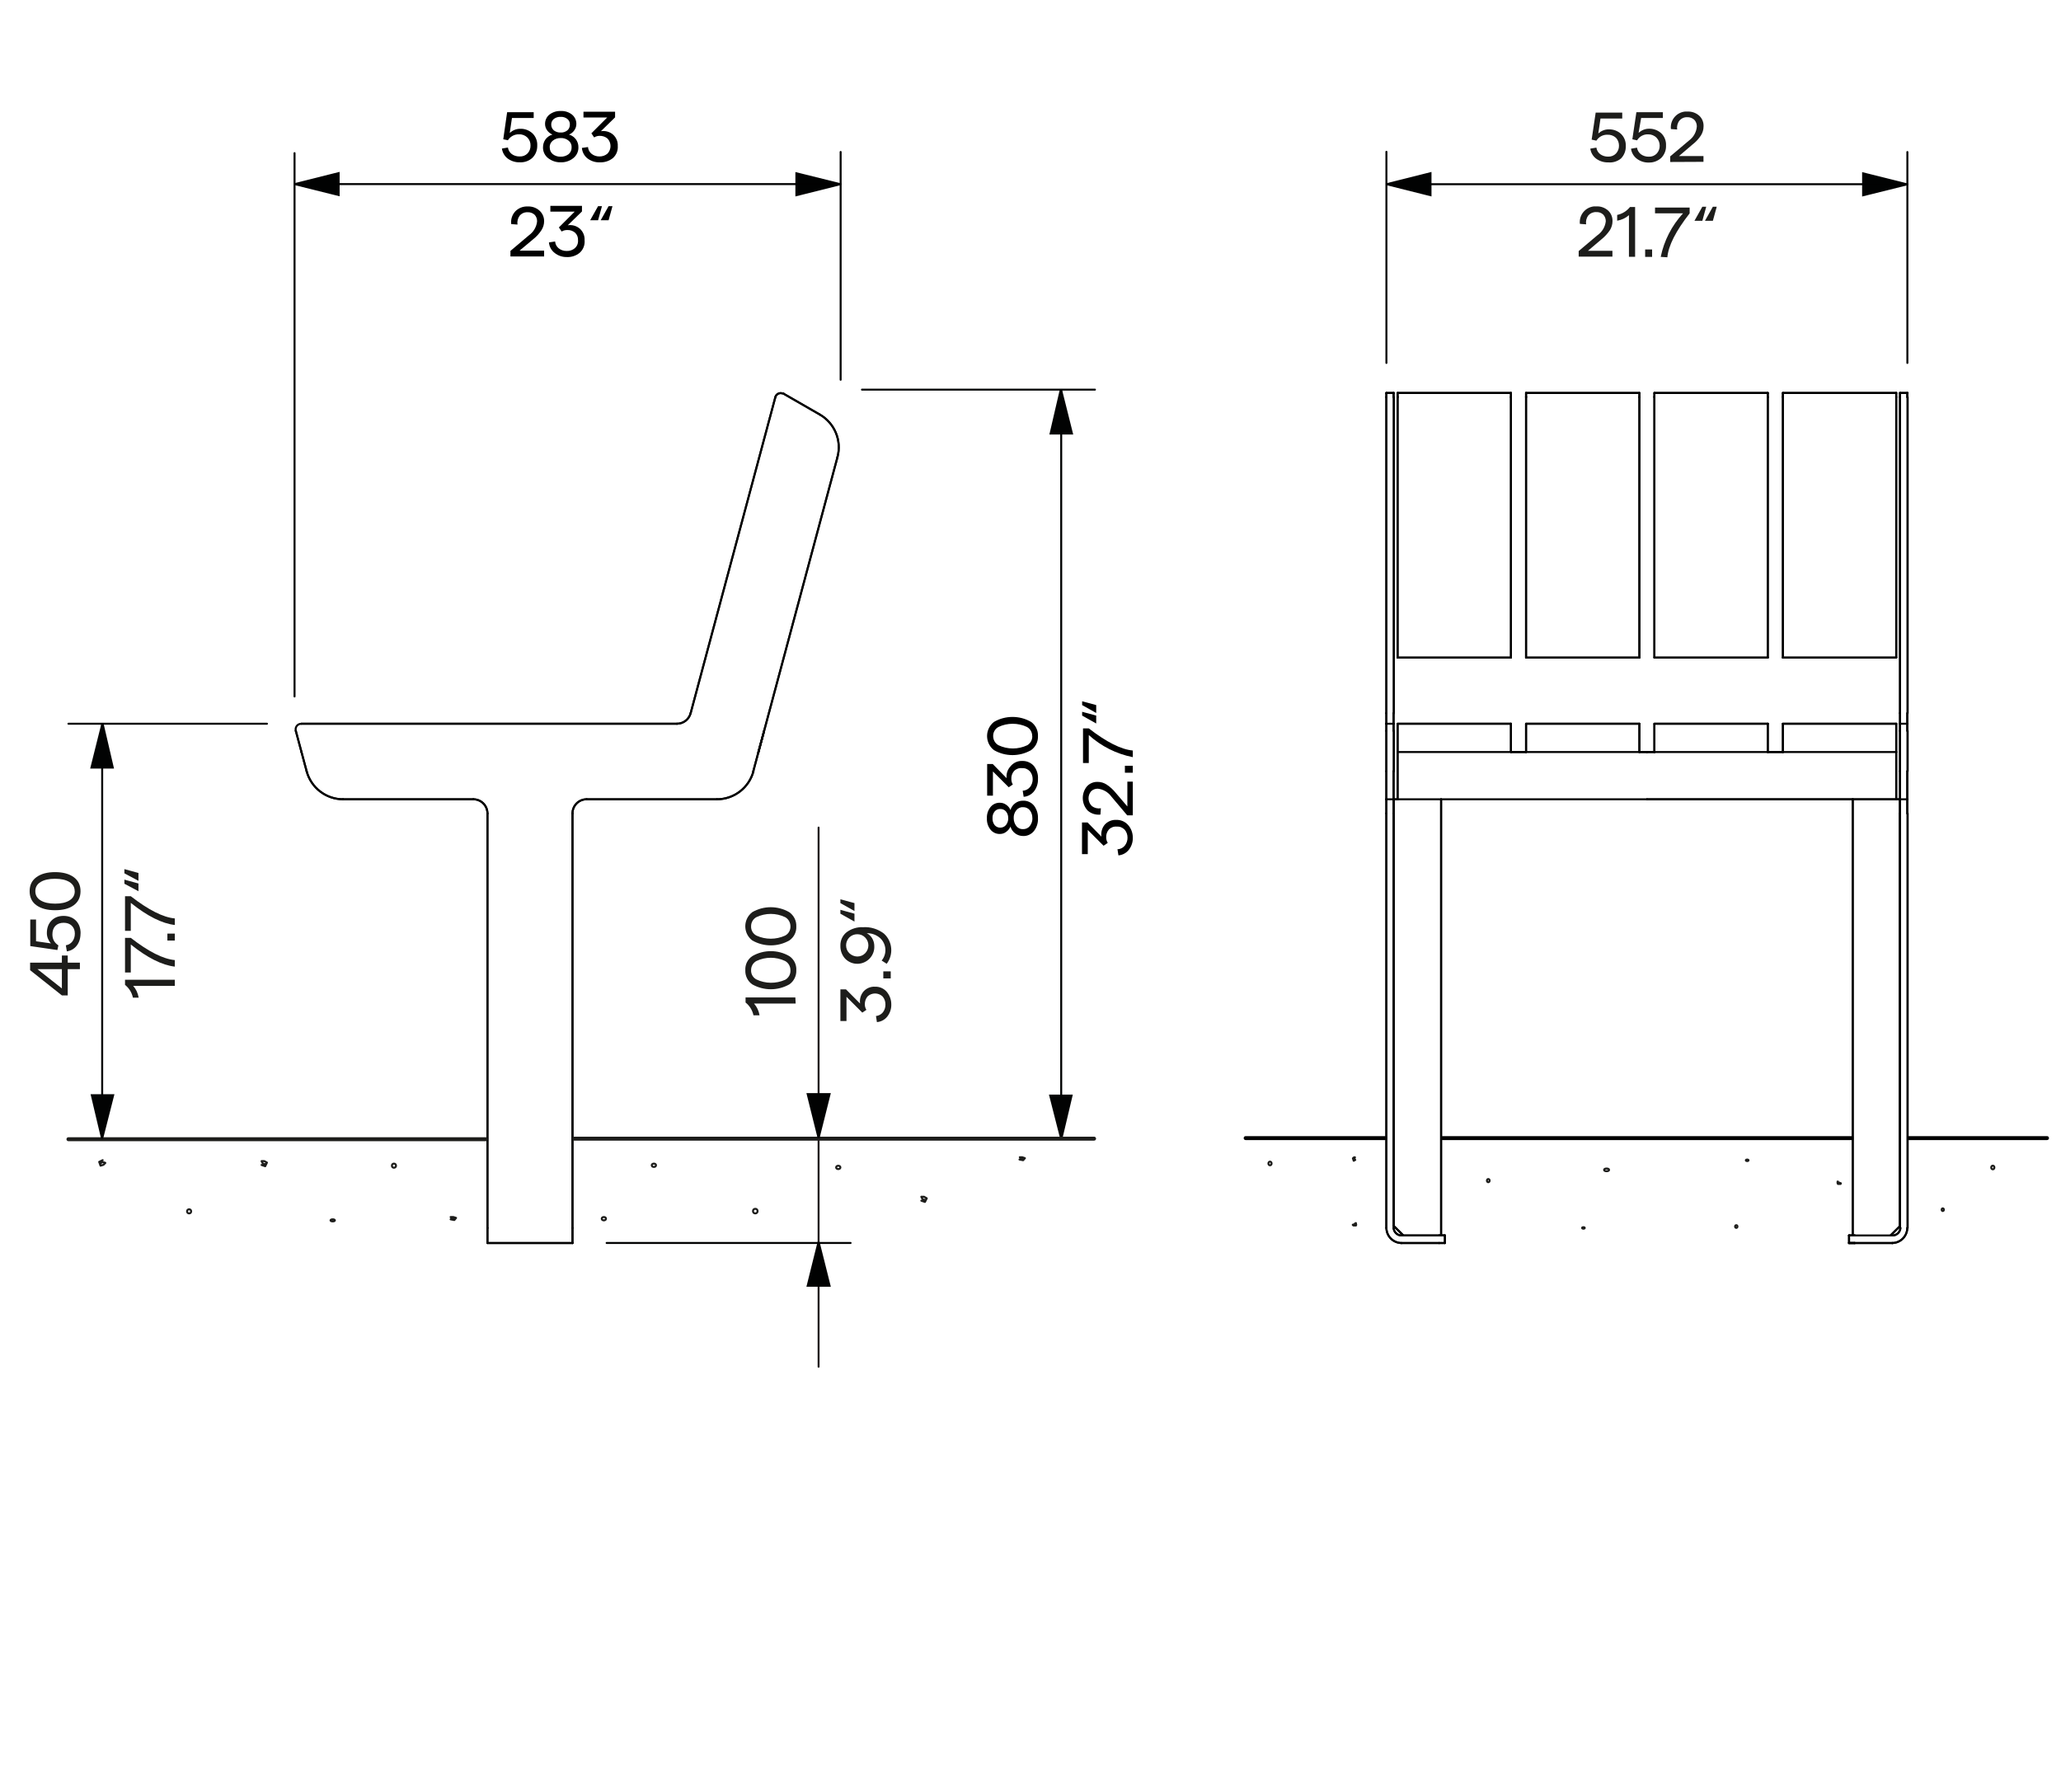 <?xml version="1.0" encoding="UTF-8"?>
<svg id="Vrstva_1" data-name="Vrstva 1" xmlns="http://www.w3.org/2000/svg" viewBox="0 0 260.79 226.77">
  <defs>
    <style>
      .cls-1, .cls-2, .cls-3, .cls-4, .cls-5, .cls-6 {
        fill: none;
        stroke-linecap: round;
        stroke-linejoin: round;
      }

      .cls-1, .cls-4 {
        stroke-width: .5px;
      }

      .cls-1, .cls-6 {
        stroke: #010101;
      }

      .cls-7 {
        fill: #020303;
        stroke: #020303;
      }

      .cls-7, .cls-2, .cls-3, .cls-8, .cls-5, .cls-6 {
        stroke-width: .25px;
      }

      .cls-7, .cls-8 {
        stroke-miterlimit: 10;
      }

      .cls-9, .cls-10 {
        stroke-width: 0px;
      }

      .cls-2, .cls-4 {
        stroke: #1d1d1b;
      }

      .cls-3 {
        stroke: #231f20;
      }

      .cls-8 {
        fill: #010202;
      }

      .cls-8, .cls-5 {
        stroke: #010202;
      }

      .cls-10 {
        fill: #1d1d1b;
      }
    </style>
  </defs>
  <g>
    <path class="cls-6" d="m233.97,156.35h.72"/>
    <path class="cls-6" d="m182.83,156.35h-.72"/>
    <line class="cls-6" x1="177.33" y1="156.35" x2="182.11" y2="156.35"/>
    <line class="cls-6" x1="208.4" y1="101.15" x2="239.94" y2="101.15"/>
    <path class="cls-6" d="m239.94,50.26v32.95h0"/>
    <path class="cls-6" d="m225.6,83.22h0v-33"/>
    <path class="cls-6" d="m239.94,49.73h0v.53"/>
    <path class="cls-6" d="m225.6,49.73h0v.53"/>
    <line class="cls-6" x1="225.6" y1="49.73" x2="239.94" y2="49.73"/>
    <line class="cls-6" x1="239.94" y1="83.22" x2="225.6" y2="83.22"/>
    <path class="cls-6" d="m240.42,49.73h0v.53"/>
    <line class="cls-6" x1="241.38" y1="90.26" x2="241.38" y2="50.26"/>
    <line class="cls-6" x1="240.42" y1="50.26" x2="240.42" y2="90.26"/>
    <path class="cls-6" d="m241.34,50.26v-.53h0"/>
    <line class="cls-6" x1="240.42" y1="49.73" x2="241.38" y2="49.73"/>
    <path class="cls-6" d="m241.34,102.94v-1.78h0"/>
    <path class="cls-6" d="m241.34,101.15h0v-3.55"/>
    <path class="cls-6" d="m240.42,97.6v3.54h0"/>
    <line class="cls-6" x1="241.38" y1="97.6" x2="241.38" y2="92.49"/>
    <line class="cls-6" x1="240.42" y1="92.49" x2="240.42" y2="97.6"/>
    <path class="cls-6" d="m241.34,92.49v-.9h0"/>
    <path class="cls-6" d="m240.42,91.59h0v.9"/>
    <path class="cls-6" d="m241.34,91.59h0v-1.33"/>
    <path class="cls-6" d="m240.42,90.26v1.32h0"/>
    <line class="cls-6" x1="241.38" y1="155.4" x2="241.38" y2="102.94"/>
    <line class="cls-6" x1="240.42" y1="102.94" x2="240.42" y2="155.4"/>
    <line class="cls-6" x1="239.47" y1="157.31" x2="234.69" y2="157.31"/>
    <path class="cls-6" d="m175.42,49.73v.53"/>
    <path class="cls-6" d="m176.34,50.26v-.53h0"/>
    <line class="cls-6" x1="175.42" y1="50.26" x2="175.42" y2="90.26"/>
    <line class="cls-6" x1="176.37" y1="90.26" x2="176.37" y2="50.26"/>
    <line class="cls-6" x1="175.42" y1="49.73" x2="176.37" y2="49.73"/>
    <line class="cls-6" x1="175.42" y1="102.94" x2="175.42" y2="155.4"/>
    <line class="cls-6" x1="176.37" y1="155.4" x2="176.37" y2="102.94"/>
    <path class="cls-6" d="m175.42,90.26v1.33"/>
    <path class="cls-6" d="m176.34,91.59h0v-1.33"/>
    <path class="cls-6" d="m175.42,91.59h0v.9"/>
    <path class="cls-6" d="m176.34,92.49v-.9h0"/>
    <line class="cls-6" x1="175.42" y1="92.49" x2="175.42" y2="97.6"/>
    <line class="cls-6" x1="176.37" y1="97.6" x2="176.37" y2="92.49"/>
    <path class="cls-6" d="m175.42,97.6v3.54h0"/>
    <path class="cls-6" d="m176.34,101.15h0v-3.55"/>
    <path class="cls-6" d="m175.42,101.15h0v1.78"/>
    <path class="cls-6" d="m233.97,157.31h.72"/>
    <path class="cls-6" d="m234.69,157.31h-.72"/>
    <line class="cls-6" x1="233.97" y1="157.31" x2="233.97" y2="156.35"/>
    <path class="cls-6" d="m241.34,155.4c-.01,1.05-.86,1.9-1.91,1.91"/>
    <path class="cls-6" d="m239.47,156.35c.53,0,.97-.42,1-.95"/>
    <line class="cls-6" x1="176.85" y1="101.15" x2="176.37" y2="101.15"/>
    <line class="cls-6" x1="176.37" y1="101.15" x2="176.37" y2="155.16"/>
    <line class="cls-6" x1="182.35" y1="156.35" x2="182.35" y2="101.15"/>
    <line class="cls-6" x1="176.37" y1="155.16" x2="177.57" y2="156.35"/>
    <line class="cls-6" x1="239.22" y1="156.35" x2="240.42" y2="155.16"/>
    <line class="cls-6" x1="234.44" y1="101.15" x2="234.44" y2="156.35"/>
    <line class="cls-6" x1="240.42" y1="101.15" x2="239.94" y2="101.15"/>
    <line class="cls-6" x1="240.42" y1="155.16" x2="240.42" y2="101.15"/>
    <line class="cls-6" x1="182.11" y1="157.31" x2="177.33" y2="157.31"/>
    <path class="cls-6" d="m182.83,157.31h-.72"/>
    <line class="cls-6" x1="182.83" y1="156.35" x2="182.83" y2="157.31"/>
    <path class="cls-6" d="m177.34,157.31c-1.05-.01-1.9-.86-1.91-1.91h0"/>
    <path class="cls-6" d="m176.34,155.4c.03.53.47.95,1,.95"/>
    <path class="cls-6" d="m193.1,83.22h0v-33"/>
    <path class="cls-6" d="m207.44,50.26v32.95h0"/>
    <path class="cls-6" d="m207.44,49.73h0v.53"/>
    <path class="cls-6" d="m193.1,49.73h0v.53"/>
    <line class="cls-6" x1="193.1" y1="49.73" x2="207.44" y2="49.73"/>
    <line class="cls-6" x1="207.44" y1="83.22" x2="193.1" y2="83.22"/>
    <line class="cls-6" x1="209.35" y1="95.17" x2="208.4" y2="95.17"/>
    <line class="cls-6" x1="193.1" y1="95.17" x2="191.19" y2="95.17"/>
    <line class="cls-6" x1="225.6" y1="95.17" x2="223.69" y2="95.17"/>
    <path class="cls-6" d="m239.94,91.59h0v3.57"/>
    <path class="cls-6" d="m225.6,95.17v-3.57h0"/>
    <line class="cls-6" x1="225.6" y1="91.59" x2="239.94" y2="91.59"/>
    <line class="cls-6" x1="208.4" y1="95.17" x2="207.44" y2="95.17"/>
    <line class="cls-6" x1="176.85" y1="101.15" x2="176.85" y2="95.17"/>
    <line class="cls-6" x1="239.94" y1="95.17" x2="239.94" y2="101.15"/>
    <path class="cls-6" d="m209.34,95.17v-3.57h0"/>
    <path class="cls-6" d="m223.69,91.59h0v3.57"/>
    <line class="cls-6" x1="209.35" y1="91.59" x2="223.69" y2="91.59"/>
    <path class="cls-6" d="m193.1,95.17v-3.57h0"/>
    <path class="cls-6" d="m207.44,91.59h0v3.57"/>
    <line class="cls-6" x1="193.1" y1="91.59" x2="207.44" y2="91.59"/>
    <path class="cls-6" d="m191.19,91.59h0v3.57"/>
    <path class="cls-6" d="m176.85,95.17v-3.57h0"/>
    <line class="cls-6" x1="176.85" y1="91.59" x2="191.19" y2="91.59"/>
    <path class="cls-6" d="m209.34,83.22h0v-33"/>
    <path class="cls-6" d="m223.69,50.26v32.95h0"/>
    <path class="cls-6" d="m223.69,49.73h0v.53"/>
    <path class="cls-6" d="m209.34,49.73h0v.53"/>
    <line class="cls-6" x1="209.35" y1="49.73" x2="223.69" y2="49.73"/>
    <line class="cls-6" x1="223.69" y1="83.22" x2="209.35" y2="83.22"/>
    <path class="cls-6" d="m176.85,83.22h0v-33"/>
    <path class="cls-6" d="m191.19,50.26v32.95h0"/>
    <path class="cls-6" d="m191.19,49.73h0v.53"/>
    <path class="cls-6" d="m176.85,49.73h0v.53"/>
    <line class="cls-6" x1="176.85" y1="49.73" x2="191.19" y2="49.73"/>
    <line class="cls-6" x1="191.19" y1="83.22" x2="176.85" y2="83.22"/>
    <line class="cls-6" x1="191.19" y1="83.22" x2="176.85" y2="83.22"/>
    <line class="cls-6" x1="176.85" y1="49.73" x2="191.19" y2="49.73"/>
    <path class="cls-6" d="m176.85,49.73h0v.53"/>
    <path class="cls-6" d="m191.19,49.73h0v.53"/>
    <path class="cls-6" d="m191.19,50.26v32.95h0"/>
    <path class="cls-6" d="m176.85,83.22h0v-33"/>
    <line class="cls-6" x1="223.69" y1="83.22" x2="209.35" y2="83.22"/>
    <line class="cls-6" x1="209.35" y1="49.73" x2="223.69" y2="49.73"/>
    <path class="cls-6" d="m209.34,49.73h0v.53"/>
    <path class="cls-6" d="m223.69,49.73h0v.53"/>
    <path class="cls-6" d="m223.69,50.26v32.95h0"/>
    <path class="cls-6" d="m209.34,83.22h0v-33"/>
    <line class="cls-6" x1="176.85" y1="91.59" x2="191.19" y2="91.59"/>
    <path class="cls-6" d="m176.85,95.17v-3.57h0"/>
    <path class="cls-6" d="m191.19,91.59h0v3.57"/>
    <line class="cls-6" x1="193.1" y1="91.59" x2="207.44" y2="91.59"/>
    <line class="cls-6" x1="207.44" y1="95.17" x2="193.1" y2="95.17"/>
    <path class="cls-6" d="m207.44,91.59h0v3.57"/>
    <path class="cls-6" d="m193.1,95.17v-3.57h0"/>
    <line class="cls-6" x1="209.35" y1="91.59" x2="223.69" y2="91.59"/>
    <line class="cls-6" x1="223.69" y1="95.17" x2="209.35" y2="95.17"/>
    <path class="cls-6" d="m223.69,91.59h0v3.57"/>
    <path class="cls-6" d="m209.34,95.17v-3.57h0"/>
    <line class="cls-6" x1="239.94" y1="95.17" x2="239.94" y2="101.15"/>
    <line class="cls-6" x1="176.85" y1="101.15" x2="176.85" y2="95.17"/>
    <line class="cls-6" x1="208.4" y1="95.17" x2="207.44" y2="95.17"/>
    <line class="cls-6" x1="225.6" y1="91.59" x2="239.94" y2="91.59"/>
    <path class="cls-6" d="m225.6,95.17v-3.57h0"/>
    <path class="cls-6" d="m239.94,91.59h0v3.57"/>
    <line class="cls-6" x1="225.6" y1="95.17" x2="223.69" y2="95.17"/>
    <line class="cls-6" x1="193.1" y1="95.17" x2="191.19" y2="95.17"/>
    <line class="cls-6" x1="209.35" y1="95.17" x2="208.4" y2="95.17"/>
    <line class="cls-6" x1="191.19" y1="95.17" x2="176.85" y2="95.17"/>
    <line class="cls-6" x1="207.44" y1="83.22" x2="193.1" y2="83.22"/>
    <line class="cls-6" x1="193.1" y1="49.73" x2="207.44" y2="49.73"/>
    <path class="cls-6" d="m193.1,49.73h0v.53"/>
    <path class="cls-6" d="m207.44,49.73h0v.53"/>
    <path class="cls-6" d="m207.44,50.26v32.95h0"/>
    <path class="cls-6" d="m193.1,83.22h0v-33"/>
    <path class="cls-6" d="m176.34,155.4c.03.53.47.95,1,.95"/>
    <path class="cls-6" d="m177.34,157.31c-1.05-.01-1.9-.86-1.91-1.91h0"/>
    <line class="cls-6" x1="182.83" y1="156.35" x2="182.83" y2="157.31"/>
    <path class="cls-6" d="m182.83,157.31h-.72"/>
    <line class="cls-6" x1="182.11" y1="157.31" x2="177.33" y2="157.31"/>
    <line class="cls-6" x1="240.42" y1="155.16" x2="240.42" y2="101.15"/>
    <line class="cls-6" x1="240.42" y1="101.15" x2="239.94" y2="101.15"/>
    <line class="cls-6" x1="234.44" y1="101.15" x2="234.44" y2="156.35"/>
    <line class="cls-6" x1="239.22" y1="156.35" x2="240.42" y2="155.16"/>
    <line class="cls-6" x1="176.37" y1="155.16" x2="177.57" y2="156.35"/>
    <line class="cls-6" x1="182.35" y1="156.35" x2="182.35" y2="101.15"/>
    <line class="cls-6" x1="176.37" y1="101.15" x2="176.37" y2="155.16"/>
    <line class="cls-6" x1="176.85" y1="101.15" x2="176.37" y2="101.15"/>
    <path class="cls-6" d="m239.47,156.35c.53,0,.97-.42,1-.95"/>
    <path class="cls-6" d="m241.34,155.4c-.01,1.05-.86,1.9-1.91,1.91"/>
    <line class="cls-6" x1="233.97" y1="157.31" x2="233.97" y2="156.35"/>
    <path class="cls-6" d="m234.69,157.31h-.72"/>
    <path class="cls-6" d="m233.97,157.31h.72"/>
    <path class="cls-6" d="m176.34,102.94v-1.78h0"/>
    <path class="cls-6" d="m175.42,101.15h0v1.78"/>
    <path class="cls-6" d="m176.34,101.15h0v-3.55"/>
    <path class="cls-6" d="m175.42,97.6v3.54h0"/>
    <line class="cls-6" x1="176.37" y1="97.6" x2="176.37" y2="92.49"/>
    <line class="cls-6" x1="175.42" y1="92.49" x2="175.42" y2="97.6"/>
    <path class="cls-6" d="m176.34,92.49v-.9h0"/>
    <line class="cls-6" x1="176.37" y1="91.59" x2="175.42" y2="91.59"/>
    <path class="cls-6" d="m175.42,91.59h0v.9"/>
    <path class="cls-6" d="m176.34,91.59h0v-1.33"/>
    <path class="cls-6" d="m175.42,90.26v1.33"/>
    <line class="cls-6" x1="176.37" y1="155.4" x2="176.37" y2="102.94"/>
    <line class="cls-6" x1="175.42" y1="102.94" x2="175.42" y2="155.4"/>
    <line class="cls-6" x1="176.37" y1="101.15" x2="175.42" y2="101.15"/>
    <line class="cls-6" x1="175.42" y1="49.73" x2="176.37" y2="49.73"/>
    <line class="cls-6" x1="176.37" y1="90.26" x2="176.37" y2="50.26"/>
    <line class="cls-6" x1="175.42" y1="50.26" x2="175.42" y2="90.26"/>
    <path class="cls-6" d="m176.34,50.26v-.53h0"/>
    <path class="cls-6" d="m175.42,49.73v.53"/>
    <line class="cls-6" x1="239.47" y1="157.31" x2="234.69" y2="157.31"/>
    <line class="cls-6" x1="240.42" y1="102.94" x2="240.42" y2="155.4"/>
    <line class="cls-6" x1="241.38" y1="155.4" x2="241.38" y2="102.94"/>
    <path class="cls-6" d="m240.42,90.26v1.32h0"/>
    <path class="cls-6" d="m241.34,91.59h0v-1.33"/>
    <path class="cls-6" d="m240.42,91.59h0v.9"/>
    <path class="cls-6" d="m241.34,92.49v-.9h0"/>
    <line class="cls-6" x1="240.42" y1="92.49" x2="240.42" y2="97.6"/>
    <line class="cls-6" x1="241.38" y1="97.6" x2="241.38" y2="92.49"/>
    <path class="cls-6" d="m240.42,97.6v3.54h0"/>
    <line class="cls-6" x1="240.42" y1="101.15" x2="241.38" y2="101.15"/>
    <path class="cls-6" d="m241.34,101.15h0v-3.55"/>
    <path class="cls-6" d="m240.42,101.15h0v1.78"/>
    <path class="cls-6" d="m241.34,102.94v-1.78h0"/>
    <line class="cls-6" x1="240.42" y1="49.73" x2="241.38" y2="49.73"/>
    <line class="cls-6" x1="240.42" y1="91.59" x2="241.38" y2="91.59"/>
    <path class="cls-6" d="m241.34,50.26v-.53h0"/>
    <line class="cls-6" x1="240.42" y1="50.26" x2="240.42" y2="90.26"/>
    <line class="cls-6" x1="241.38" y1="90.26" x2="241.38" y2="50.26"/>
    <path class="cls-6" d="m240.42,49.73h0v.53"/>
    <line class="cls-6" x1="239.94" y1="83.22" x2="225.6" y2="83.22"/>
    <line class="cls-6" x1="225.6" y1="49.73" x2="239.94" y2="49.73"/>
    <path class="cls-6" d="m225.6,49.73h0v.53"/>
    <path class="cls-6" d="m239.94,49.73h0v.53"/>
    <path class="cls-6" d="m225.6,83.22h0v-33"/>
    <path class="cls-6" d="m239.94,50.26v32.95h0"/>
    <line class="cls-6" x1="208.4" y1="101.15" x2="239.94" y2="101.15"/>
    <line class="cls-6" x1="176.85" y1="101.15" x2="208.4" y2="101.15"/>
    <line class="cls-6" x1="239.94" y1="95.17" x2="225.6" y2="95.17"/>
    <line class="cls-6" x1="177.33" y1="156.35" x2="182.11" y2="156.35"/>
    <path class="cls-6" d="m182.11,156.35h.72"/>
    <path class="cls-6" d="m182.83,156.35h-.72"/>
    <line class="cls-6" x1="234.69" y1="156.35" x2="239.47" y2="156.35"/>
    <path class="cls-6" d="m233.97,156.35h.72"/>
    <path class="cls-6" d="m234.69,156.35h-.72"/>
  </g>
  <polyline class="cls-8" points="241.3 23.33 235.75 21.94 235.75 24.71 241.3 23.33"/>
  <line class="cls-6" x1="241.34" y1="23.31" x2="175.62" y2="23.31"/>
  <line class="cls-6" x1="175.43" y1="45.93" x2="175.43" y2="19.21"/>
  <line class="cls-6" x1="241.35" y1="45.93" x2="241.35" y2="19.24"/>
  <polyline class="cls-8" points="175.46 23.31 181.01 21.92 181.01 24.7 175.46 23.31"/>
  <g>
    <path class="cls-10" d="m199.76,32.48v-.71l2.37-2c.59-.41.98-1.05,1.06-1.77,0-.32-.11-.62-.33-.85-.24-.22-.56-.33-.88-.31-.38-.02-.75.14-1,.42-.24.32-.34.73-.28,1.13l-.79-.06c-.12-1.1.66-2.08,1.76-2.21.11,0,.22,0,.33,0,.54-.03,1.07.16,1.48.52.38.35.58.85.56,1.36,0,.4-.12.79-.33,1.13-.3.44-.66.83-1.07,1.16l-1.71,1.45h3.1v.74h-4.27Z"/>
    <path class="cls-10" d="m206.12,32.5v-5.27c-.42.37-.94.61-1.49.7v-.73c.64-.13,1.21-.49,1.62-1h.65v6.3h-.78Z"/>
    <path class="cls-10" d="m208.17,31.57h.88v.94h-.88v-.94Z"/>
    <path class="cls-10" d="m210.14,32.51c.42-2.06,1.4-3.96,2.82-5.51h-3.54v-.73h4.38v.73c-1.75,2.24-2.69,4.09-2.82,5.56l-.84-.05Z"/>
    <path class="cls-10" d="m215.9,26.16l-.49,1.78h-1l1-1.78h.49Zm1.33,0l-.49,1.78h-1l1-1.78h.49Z"/>
  </g>
  <g>
    <path class="cls-10" d="m203.49,20.55c-.54.02-1.08-.15-1.52-.47-.41-.31-.67-.77-.74-1.27l.77-.13c.04.33.22.63.48.83.29.21.64.32,1,.31.37.02.74-.12,1-.39.25-.27.39-.63.38-1,0-.37-.13-.73-.39-1-.29-.26-.68-.4-1.07-.38-.57-.02-1.1.27-1.4.75l-.6-.13.51-3.42h3.36v.75h-2.75l-.28,1.89c.18-.16.38-.29.6-.38.22-.09.46-.14.7-.14.58-.02,1.15.18,1.58.58.41.4.63.96.6,1.54.02.58-.2,1.15-.61,1.57-.45.37-1.04.55-1.62.49Z"/>
    <path class="cls-10" d="m208.64,20.57c-.55.02-1.08-.15-1.52-.48-.41-.31-.67-.77-.74-1.27l.76-.13c.05.33.23.63.49.83.29.21.64.32,1,.31.37.02.74-.12,1-.39.25-.27.39-.63.38-1,0-.37-.13-.73-.39-1-.28-.29-.67-.45-1.08-.44-.57-.02-1.1.27-1.39.76l-.6-.13.51-3.43h3.35v.73h-2.75l-.32,1.88c.18-.16.38-.29.6-.38.22-.09.46-.14.7-.14.58-.02,1.15.19,1.58.59.41.4.62.96.59,1.53.03.58-.19,1.15-.6,1.57-.43.39-.99.61-1.57.59Z"/>
    <path class="cls-10" d="m211.34,20.5v-.71l2.37-2c.58-.42.95-1.08,1-1.79,0-.32-.11-.62-.33-.85-.24-.21-.55-.33-.87-.32-.38-.02-.75.14-1,.43-.25.32-.35.73-.29,1.13l-.79-.06c-.12-1.1.66-2.08,1.76-2.21.11,0,.22,0,.33,0,.55-.03,1.08.16,1.49.52.38.35.58.85.55,1.37,0,.4-.12.79-.33,1.13-.29.44-.65.83-1.07,1.15l-1.71,1.46h3.1v.73l-4.21.02Z"/>
  </g>
  <line class="cls-1" x1="157.62" y1="144.03" x2="175.27" y2="144.03"/>
  <line class="cls-1" x1="182.53" y1="144.03" x2="234.27" y2="144.03"/>
  <line class="cls-1" x1="241.55" y1="144.03" x2="259.02" y2="144.03"/>
  <ellipse class="cls-2" cx="188.32" cy="149.41" rx=".17" ry=".2"/>
  <ellipse class="cls-2" cx="160.7" cy="147.24" rx=".2" ry=".23"/>
  <path class="cls-2" d="m171.25,146.71c.14.07.2-.25.2-.25h-.11l-.15.13.1.31.2-.11"/>
  <path class="cls-2" d="m171.26,155.09h.32s.06-.07,0-.22,0-.07,0-.08-.11,0-.2.13-.21,0-.21.09h0s.05.07.09.08Z"/>
  <ellipse class="cls-2" cx="221.08" cy="146.84" rx=".17" ry=".1"/>
  <ellipse class="cls-2" cx="219.7" cy="155.22" rx=".15" ry=".17"/>
  <ellipse class="cls-2" cx="203.29" cy="148.05" rx=".32" ry=".17"/>
  <ellipse class="cls-2" cx="252.16" cy="147.75" rx=".2" ry=".23"/>
  <ellipse class="cls-2" cx="245.83" cy="153.09" rx=".14" ry=".17"/>
  <path class="cls-2" d="m232.89,149.83h-.33c-.04-.06-.06-.14-.05-.22,0-.15,0-.07,0-.08s.12,0,.2.13.21,0,.22.09v.05l-.04.03Z"/>
  <ellipse class="cls-2" cx="200.36" cy="155.4" rx=".17" ry=".1"/>
  <g>
    <g>
      <line class="cls-6" x1="38.8" y1="97.6" x2="37.43" y2="92.49"/>
      <path class="cls-6" d="m37.43,92.49c-.1-.38.12-.76.49-.87.06,0,.11-.02.17-.02"/>
      <line class="cls-6" x1="87.39" y1="90.26" x2="98.11" y2="50.26"/>
      <line class="cls-6" x1="99.16" y1="49.83" x2="103.75" y2="52.47"/>
      <line class="cls-6" x1="105.97" y1="57.85" x2="95.32" y2="97.6"/>
      <line class="cls-6" x1="95.97" y1="95.17" x2="95.97" y2="95.17"/>
      <path class="cls-6" d="m61.68,155.4v1.9h0"/>
      <path class="cls-6" d="m72.44,157.31h0v-1.9"/>
      <line class="cls-6" x1="61.68" y1="157.31" x2="72.44" y2="157.31"/>
      <line class="cls-6" x1="38.14" y1="95.17" x2="38.15" y2="95.17"/>
      <path class="cls-6" d="m95.97,95.17l.72-2.68h0"/>
      <path class="cls-6" d="m61.68,102.94c0-.99-.8-1.79-1.79-1.79h0"/>
      <line class="cls-6" x1="59.89" y1="101.15" x2="43.41" y2="101.15"/>
      <path class="cls-6" d="m43.41,101.15c-2.16,0-4.05-1.46-4.61-3.55"/>
      <line class="cls-6" x1="38.12" y1="91.59" x2="85.66" y2="91.59"/>
      <path class="cls-6" d="m85.66,91.59c.81,0,1.52-.55,1.73-1.33"/>
      <path class="cls-6" d="m98.11,50.26c.1-.37.49-.59.86-.48,0,0,.01,0,.02,0h.12"/>
      <path class="cls-6" d="m103.75,52.47c1.87,1.09,2.78,3.29,2.22,5.38"/>
      <path class="cls-6" d="m95.34,97.6c-.56,2.09-2.45,3.55-4.62,3.55"/>
      <line class="cls-6" x1="90.7" y1="101.15" x2="74.23" y2="101.15"/>
      <path class="cls-6" d="m74.23,101.15c-.99,0-1.79.8-1.79,1.79h0"/>
      <line class="cls-6" x1="72.44" y1="102.94" x2="72.44" y2="155.4"/>
      <line class="cls-6" x1="61.68" y1="155.4" x2="61.68" y2="102.94"/>
      <line class="cls-6" x1="61.68" y1="155.4" x2="61.68" y2="102.94"/>
      <line class="cls-6" x1="72.44" y1="102.94" x2="72.44" y2="155.4"/>
      <path class="cls-6" d="m74.23,101.15c-.99,0-1.79.8-1.79,1.79h0"/>
      <line class="cls-6" x1="90.7" y1="101.15" x2="74.23" y2="101.15"/>
      <path class="cls-6" d="m95.34,97.6c-.56,2.09-2.45,3.55-4.62,3.55"/>
      <path class="cls-6" d="m103.75,52.47c1.87,1.09,2.78,3.29,2.22,5.38"/>
      <path class="cls-6" d="m98.11,50.26c.1-.37.49-.59.86-.48,0,0,.01,0,.02,0h.12"/>
      <path class="cls-6" d="m85.66,91.59c.81,0,1.52-.55,1.73-1.33"/>
      <line class="cls-6" x1="38.12" y1="91.59" x2="85.66" y2="91.59"/>
      <path class="cls-6" d="m43.41,101.15c-2.16,0-4.05-1.46-4.61-3.55"/>
      <line class="cls-6" x1="59.89" y1="101.15" x2="43.41" y2="101.15"/>
      <path class="cls-6" d="m61.68,102.94c0-.99-.8-1.79-1.79-1.79h0"/>
      <path class="cls-6" d="m95.97,95.17l.72-2.68h0"/>
      <line class="cls-6" x1="38.14" y1="95.17" x2="38.15" y2="95.17"/>
      <line class="cls-6" x1="61.68" y1="157.31" x2="72.44" y2="157.31"/>
      <path class="cls-6" d="m72.44,157.31h0v-1.9"/>
      <path class="cls-6" d="m61.68,155.4v1.9h0"/>
      <line class="cls-6" x1="95.97" y1="95.17" x2="95.97" y2="95.17"/>
      <line class="cls-6" x1="105.97" y1="57.85" x2="95.32" y2="97.6"/>
      <line class="cls-6" x1="99.16" y1="49.83" x2="103.75" y2="52.47"/>
      <line class="cls-6" x1="87.39" y1="90.26" x2="98.11" y2="50.26"/>
      <line class="cls-6" x1="38.8" y1="97.6" x2="37.43" y2="92.49"/>
    </g>
    <polyline class="cls-8" points="106.32 23.31 100.77 21.93 100.77 24.7 106.32 23.31"/>
    <line class="cls-6" x1="106.36" y1="23.3" x2="37.58" y2="23.3"/>
    <line class="cls-6" x1="37.27" y1="88.14" x2="37.27" y2="19.38"/>
    <line class="cls-6" x1="106.37" y1="48.06" x2="106.37" y2="19.23"/>
    <polyline class="cls-8" points="37.3 23.3 42.85 21.91 42.85 24.68 37.3 23.3"/>
    <line class="cls-5" x1="134.28" y1="49.47" x2="134.28" y2="144.09"/>
    <line class="cls-5" x1="76.76" y1="157.3" x2="107.63" y2="157.3"/>
    <polyline class="cls-7" points="134.29 144.15 135.59 138.65 132.89 138.65 134.29 144.15"/>
    <line class="cls-4" x1="61.46" y1="144.17" x2="8.66" y2="144.17"/>
    <circle class="cls-2" cx="49.85" cy="147.52" r=".26"/>
    <circle class="cls-2" cx="95.57" cy="153.27" r=".29"/>
    <ellipse class="cls-2" cx="76.41" cy="154.23" rx=".27" ry=".21"/>
    <path class="cls-2" d="m33.56,147.31c-.33.1-.46-.37-.46-.37h.34l.34.19-.22.46-.46-.16"/>
    <path class="cls-2" d="m129.5,146.67c-.19.04-.37-.05-.46-.22h.3l.35.12-.23.26-.46-.09"/>
    <line class="cls-4" x1="138.44" y1="144.1" x2="72.63" y2="144.1"/>
    <path class="cls-2" d="m57.49,154.24c-.19.04-.38-.05-.47-.22h.35l.34.11-.22.27-.47-.09"/>
    <polyline class="cls-3" points="103.58 172.97 103.58 140.2 103.58 104.73"/>
    <g>
      <path class="cls-10" d="m112.78,127.1c.02.56-.16,1.1-.5,1.54-.32.41-.8.67-1.32.71l-.12-.77c.34-.03.66-.2.88-.47.22-.29.33-.64.32-1,0-.37-.12-.72-.36-1-.53-.51-1.38-.51-1.91,0-.23.28-.35.64-.34,1,0,.24.07.48.2.69l-.52.35-2-2v3.06h-.77v-4h.71l1.78,1.79c-.08-.55.08-1.11.44-1.53.37-.41.9-.63,1.45-.6.56-.02,1.1.21,1.47.63.38.45.59,1.01.59,1.6Z"/>
      <path class="cls-10" d="m111.77,123.82v-.89h.94v.89h-.94Z"/>
      <path class="cls-10" d="m110.63,119.72c.06,1.19-.86,2.19-2.05,2.25-.62.03-1.21-.21-1.64-.65-.41-.45-.62-1.04-.6-1.64-.02-.66.27-1.29.78-1.7.6-.45,1.35-.68,2.1-.64.94-.06,1.87.23,2.62.8,1.1.99,1.25,2.65.36,3.83l-.64-.41c.7-.84.62-2.08-.18-2.83-.47-.42-1.07-.64-1.7-.63.29.15.53.38.69.66.17.29.26.62.26.96Zm-3.16-1.09c-.26.27-.41.63-.41,1,0,.38.14.74.41,1,.27.26.63.41,1,.42.38,0,.74-.14,1-.41.55-.55.55-1.45,0-2-.26-.27-.62-.42-1-.41-.37,0-.73.14-1,.4Z"/>
      <path class="cls-10" d="m106.34,113.81l1.78.48v1l-1.78-1v-.48Zm0,1.33l1.78.49v1l-1.78-1v-.49Z"/>
    </g>
    <g>
      <path class="cls-10" d="m100.68,127h-5.27c.37.42.61.94.7,1.49h-.77c-.13-.64-.49-1.21-1-1.62v-.64h6.3l.04.77Z"/>
      <path class="cls-10" d="m100.76,122.78c.03.71-.29,1.38-.87,1.79-1.46.83-3.25.83-4.71,0-.58-.41-.9-1.08-.87-1.79-.04-.71.29-1.38.88-1.78,1.45-.84,3.24-.84,4.69,0,.59.4.92,1.07.88,1.78Zm-.74,0c0-.48-.25-.93-.67-1.16-1.15-.55-2.49-.55-3.64,0-.42.23-.68.68-.67,1.16-.02.49.24.94.67,1.17,1.14.55,2.47.56,3.63.05.45-.24.71-.71.68-1.22Z"/>
      <path class="cls-10" d="m100.76,117.23c.04.71-.29,1.38-.87,1.78-1.46.84-3.25.84-4.71,0-.99-.77-1.16-2.18-.4-3.17.12-.15.25-.28.4-.4,1.45-.84,3.24-.84,4.69,0,.58.41.92,1.08.89,1.79Zm-.74,0c0-.48-.25-.93-.67-1.16-1.15-.55-2.49-.55-3.64,0-.42.23-.68.68-.67,1.16-.02.49.24.94.67,1.17,1.16.53,2.48.53,3.64,0,.43-.23.69-.68.67-1.17Z"/>
    </g>
    <polyline class="cls-8" points="103.58 144.01 104.97 138.46 102.2 138.46 103.58 144.01"/>
    <polyline class="cls-8" points="103.58 157.17 104.97 162.72 102.2 162.72 103.58 157.17"/>
    <ellipse class="cls-2" cx="82.74" cy="147.47" rx=".27" ry=".21"/>
    <path class="cls-2" d="m117.04,151.83c-.32.09-.46-.38-.46-.38h.34l.35.2-.23.46-.46-.16"/>
    <ellipse class="cls-2" cx="106.07" cy="147.74" rx=".27" ry=".21"/>
    <polyline class="cls-7" points="134.24 49.26 135.64 54.86 132.94 54.86 134.24 49.26"/>
    <line class="cls-5" x1="109.07" y1="49.31" x2="138.55" y2="49.31"/>
    <g>
      <g>
        <path class="cls-9" d="m131.34,103.54c.03.59-.15,1.17-.51,1.63-.33.41-.84.65-1.37.63-.74,0-1.39-.48-1.6-1.19-.12.27-.31.5-.55.67-.22.17-.49.26-.77.26-.46.02-.91-.18-1.2-.54-.33-.41-.49-.93-.46-1.45-.03-.51.14-1.02.46-1.42.29-.36.74-.56,1.2-.54.28,0,.55.09.77.25.25.16.44.4.55.67.1-.34.31-.65.6-.86.29-.22.64-.33,1-.32.53-.02,1.03.21,1.37.61.35.46.53,1.02.51,1.6Zm-3.77,0c.02-.3-.08-.6-.27-.84-.18-.21-.44-.33-.72-.32-.28-.02-.54.1-.72.31-.19.24-.29.54-.27.85-.02.32.08.63.27.88.18.21.44.33.72.32.28,0,.54-.12.72-.34.19-.25.29-.55.28-.86h-.01Zm3.06,0c.01-.36-.1-.71-.32-1-.21-.26-.53-.4-.86-.39-.33-.02-.65.13-.85.39-.23.28-.35.64-.33,1,0,.36.11.71.33,1,.2.26.52.41.85.39.33.01.65-.13.86-.39.22-.29.34-.64.33-1h-.01Z"/>
        <path class="cls-9" d="m131.34,98.59c.02.55-.15,1.1-.49,1.54-.32.41-.8.67-1.32.71l-.12-.77c.36-.02.7-.19.93-.47.22-.29.34-.64.33-1,0-.37-.12-.72-.36-1-.26-.27-.62-.42-1-.39-.37-.04-.74.1-1,.37-.24.28-.36.64-.34,1,0,.25.06.49.19.7l-.52.35-2-2v3.06h-.73v-4h.71l1.75,1.79c-.06-.54.11-1.08.48-1.48.36-.46.91-.72,1.49-.7.56-.02,1.1.21,1.48.63.37.47.56,1.06.52,1.66Z"/>
        <path class="cls-9" d="m131.34,93.14c.03.71-.29,1.38-.87,1.79-1.45.84-3.25.84-4.7,0-.99-.77-1.16-2.2-.38-3.19.11-.14.24-.27.38-.38,1.45-.84,3.25-.84,4.7,0,.57.41.9,1.08.87,1.78Zm-.73,0c0-.47-.25-.91-.66-1.14-1.14-.54-2.47-.54-3.61,0-.42.23-.68.67-.67,1.15,0,.48.25.93.67,1.16,1.16.55,2.49.55,3.65,0,.41-.25.65-.69.63-1.17h-.01Z"/>
      </g>
      <g>
        <path class="cls-9" d="m143.34,106c.02.56-.16,1.1-.5,1.54-.32.41-.8.67-1.32.71l-.12-.78c.37,0,.71-.18.94-.47.22-.29.34-.64.33-1,0-.37-.12-.72-.36-1-.26-.27-.62-.42-1-.39-.37-.04-.74.1-1,.37-.24.28-.36.64-.34,1,0,.24.07.48.2.69l-.53.36-2-2v3.06h-.73v-4h.71l1.75,1.79c-.08-.55.07-1.11.43-1.53.37-.4.9-.62,1.45-.59.56-.02,1.1.21,1.48.63.4.44.61,1.02.61,1.61Z"/>
        <path class="cls-9" d="m143.34,103.18h-.71l-2-2.37c-.41-.56-1.04-.93-1.73-1-.31,0-.62.11-.84.33-.47.56-.42,1.38.11,1.88.32.24.73.34,1.13.27l-.06.8c-.58.06-1.17-.12-1.61-.51-.79-.85-.83-2.16-.1-3.06.35-.38.85-.59,1.37-.57.4,0,.79.12,1.13.34.44.29.83.65,1.16,1.06l1.46,1.71v-3.14h.69v4.26Z"/>
        <path class="cls-9" d="m142.34,97.79v-.88h1v.88h-1Z"/>
        <path class="cls-9" d="m143.34,95.82c-2.08-.41-4-1.38-5.57-2.8v3.54h-.73v-4.38h.73c2.25,1.74,4.1,2.67,5.57,2.8v.84Z"/>
        <path class="cls-9" d="m136.93,88.75l1.78.48v1l-1.78-1v-.48Zm0,1.33l1.78.48v1l-1.78-1v-.48Z"/>
      </g>
    </g>
    <g>
      <g>
        <path class="cls-9" d="m65.77,20.54c-.54.02-1.08-.15-1.52-.47-.41-.31-.67-.77-.74-1.27l.76-.13c.05.33.22.63.49.83.29.21.64.31,1,.3.37.02.74-.12,1-.39.25-.27.38-.63.37-1,.01-.37-.13-.73-.39-1-.29-.28-.67-.43-1.07-.41-.57-.02-1.1.27-1.4.75l-.59-.12.49-3.43h3.36v.73h-2.75l-.28,1.89c.18-.16.38-.29.6-.38.22-.09.46-.14.7-.14.58-.03,1.15.18,1.58.58.41.4.63.96.6,1.53.02.6-.21,1.18-.64,1.59-.43.38-1,.57-1.57.54Z"/>
        <path class="cls-9" d="m70.95,20.54c-.58.02-1.15-.18-1.61-.54-.41-.33-.65-.84-.63-1.37,0-.36.11-.71.32-1,.22-.29.52-.5.87-.6-.27-.12-.51-.31-.68-.55-.16-.23-.25-.5-.25-.78-.01-.46.19-.9.54-1.19.42-.32.93-.49,1.46-.46.51-.03,1.02.14,1.42.46.35.29.55.73.54,1.19,0,.28-.09.55-.25.78-.17.25-.4.44-.68.55.35.1.65.31.87.6.21.29.33.64.32,1,.02.53-.22,1.04-.63,1.37-.45.37-1.03.56-1.61.54Zm0-.71c.36.01.71-.1,1-.32.25-.21.39-.53.38-.86.02-.33-.12-.65-.38-.85-.28-.23-.64-.35-1-.33-.36-.01-.72.1-1,.33-.26.2-.41.52-.39.85,0,.33.13.65.39.86.28.22.63.33.99.32h.01Zm0-3.06c.3.02.6-.08.84-.27.21-.18.32-.44.32-.72.02-.28-.1-.54-.31-.72-.24-.19-.54-.29-.85-.27-.32-.02-.63.08-.88.27-.21.18-.33.44-.32.72,0,.28.13.54.33.72.25.19.56.29.87.27Z"/>
        <path class="cls-9" d="m75.9,20.54c-.56.03-1.11-.15-1.56-.49-.41-.32-.67-.81-.71-1.33l.77-.11c.03.34.2.66.47.87.29.22.64.33,1,.32.37,0,.72-.12,1-.36.51-.54.51-1.37,0-1.91-.28-.23-.64-.35-1-.34-.24,0-.48.07-.69.2l-.35-.52,2-2h-3v-.73h4v.71l-1.79,1.75c.55-.08,1.11.07,1.53.43.41.37.63.9.6,1.45.04.57-.18,1.13-.61,1.52-.47.38-1.06.57-1.66.54Z"/>
      </g>
      <g>
        <path class="cls-9" d="m64.59,32.46v-.71l2.37-2c.56-.41.93-1.04,1-1.73.01-.32-.1-.62-.32-.85-.24-.21-.56-.33-.88-.31-.38-.02-.75.14-1,.43-.24.32-.34.73-.28,1.13l-.79-.06c-.08-.59.11-1.17.51-1.61.41-.42.98-.65,1.57-.62.55-.03,1.08.16,1.49.52.38.34.6.84.59,1.35,0,.4-.12.78-.33,1.12-.29.45-.65.84-1.07,1.17l-1.71,1.43h3.11v.74h-4.26Z"/>
        <path class="cls-9" d="m71.71,32.53c-.56.01-1.11-.18-1.54-.53-.41-.32-.67-.8-.71-1.32l.78-.12c.03.34.19.66.46.87.28.22.64.34,1,.33.38.02.76-.11,1.05-.36.28-.26.42-.62.39-1,.02-.36-.11-.7-.37-.95-.28-.24-.64-.36-1-.34-.25,0-.49.06-.7.19l-.35-.52,2-2h-3.08v-.73h4v.71l-1.8,1.75c.55-.09,1.11.07,1.53.43.41.37.63.9.6,1.45.06.61-.17,1.21-.63,1.61-.46.37-1.04.56-1.63.53Z"/>
        <path class="cls-9" d="m76.17,26.09l-.49,1.78h-1l1-1.78h.49Zm1.33,0l-.49,1.78h-1l1-1.78h.49Z"/>
      </g>
    </g>
    <line class="cls-5" x1="12.93" y1="91.75" x2="12.93" y2="143.82"/>
    <polyline class="cls-7" points="12.92 144.1 11.62 138.6 14.32 138.6 12.92 144.1"/>
    <polyline class="cls-7" points="12.97 91.54 11.57 97.14 14.27 97.14 12.97 91.54"/>
    <line class="cls-5" x1="33.78" y1="91.59" x2="8.66" y2="91.59"/>
    <circle class="cls-2" cx="23.93" cy="153.3" r=".26"/>
    <path class="cls-2" d="m12.74,147.24c.16-.31.59-.07.59-.07l-.24.24-.37.11-.17-.48.44-.22"/>
    <ellipse class="cls-2" cx="42.1" cy="154.44" rx=".28" ry=".13"/>
    <g>
      <g>
        <path class="cls-10" d="m10.11,122.65h-1.54v3.32h-.74l-4.02-3.19v-.95h4.02v-.91h.74v.91h1.54v.82Zm-2.28,2.44v-2.44h-3.09l3.09,2.44Z"/>
        <path class="cls-10" d="m10.19,118.13c0,.61-.16,1.12-.47,1.53-.31.41-.74.66-1.26.74l-.13-.77c.35-.06.62-.22.83-.49.2-.27.31-.6.31-.99,0-.42-.13-.75-.39-1-.26-.25-.6-.37-1.03-.37s-.78.13-1.04.39c-.25.26-.38.62-.38,1.08,0,.6.25,1.06.76,1.39l-.13.59-3.43-.5v-3.36h.73v2.75l1.89.27c-.16-.16-.28-.36-.38-.6-.1-.24-.14-.47-.14-.7,0-.65.19-1.18.58-1.58.39-.4.9-.6,1.53-.6s1.18.2,1.57.6c.39.4.59.93.59,1.61Z"/>
        <path class="cls-10" d="m10.19,112.78c0,.77-.29,1.37-.87,1.79s-1.36.62-2.35.62-1.77-.21-2.35-.62-.87-1.01-.87-1.79.29-1.36.87-1.78c.58-.42,1.37-.63,2.35-.63s1.77.21,2.35.63c.58.42.87,1.01.87,1.78Zm-.74,0c0-.5-.22-.88-.67-1.16-.44-.27-1.05-.41-1.82-.41s-1.38.14-1.82.41c-.45.27-.67.66-.67,1.16s.22.9.67,1.17c.44.27,1.05.41,1.83.41s1.37-.13,1.82-.41c.44-.27.67-.66.67-1.17Z"/>
      </g>
      <g>
        <path class="cls-10" d="m22.12,124.77h-5.27c.36.39.59.89.7,1.49h-.73c-.14-.65-.47-1.19-1-1.62v-.65h6.3v.77Z"/>
        <path class="cls-10" d="m22.12,122.33c-1.62-.19-3.48-1.12-5.57-2.8v3.54h-.73v-4.38h.73c2.24,1.74,4.1,2.68,5.57,2.81v.84Z"/>
        <path class="cls-10" d="m21.18,119.03v-.88h.94v.88h-.94Z"/>
        <path class="cls-10" d="m22.12,117.06c-1.62-.19-3.48-1.12-5.57-2.8v3.54h-.73v-4.38h.73c2.24,1.74,4.1,2.68,5.57,2.81v.84Z"/>
        <path class="cls-10" d="m15.74,109.99l1.78.49v.99l-1.78-.95v-.52Zm0,1.33l1.78.49v.98l-1.78-.95v-.51Z"/>
      </g>
    </g>
  </g>
</svg>